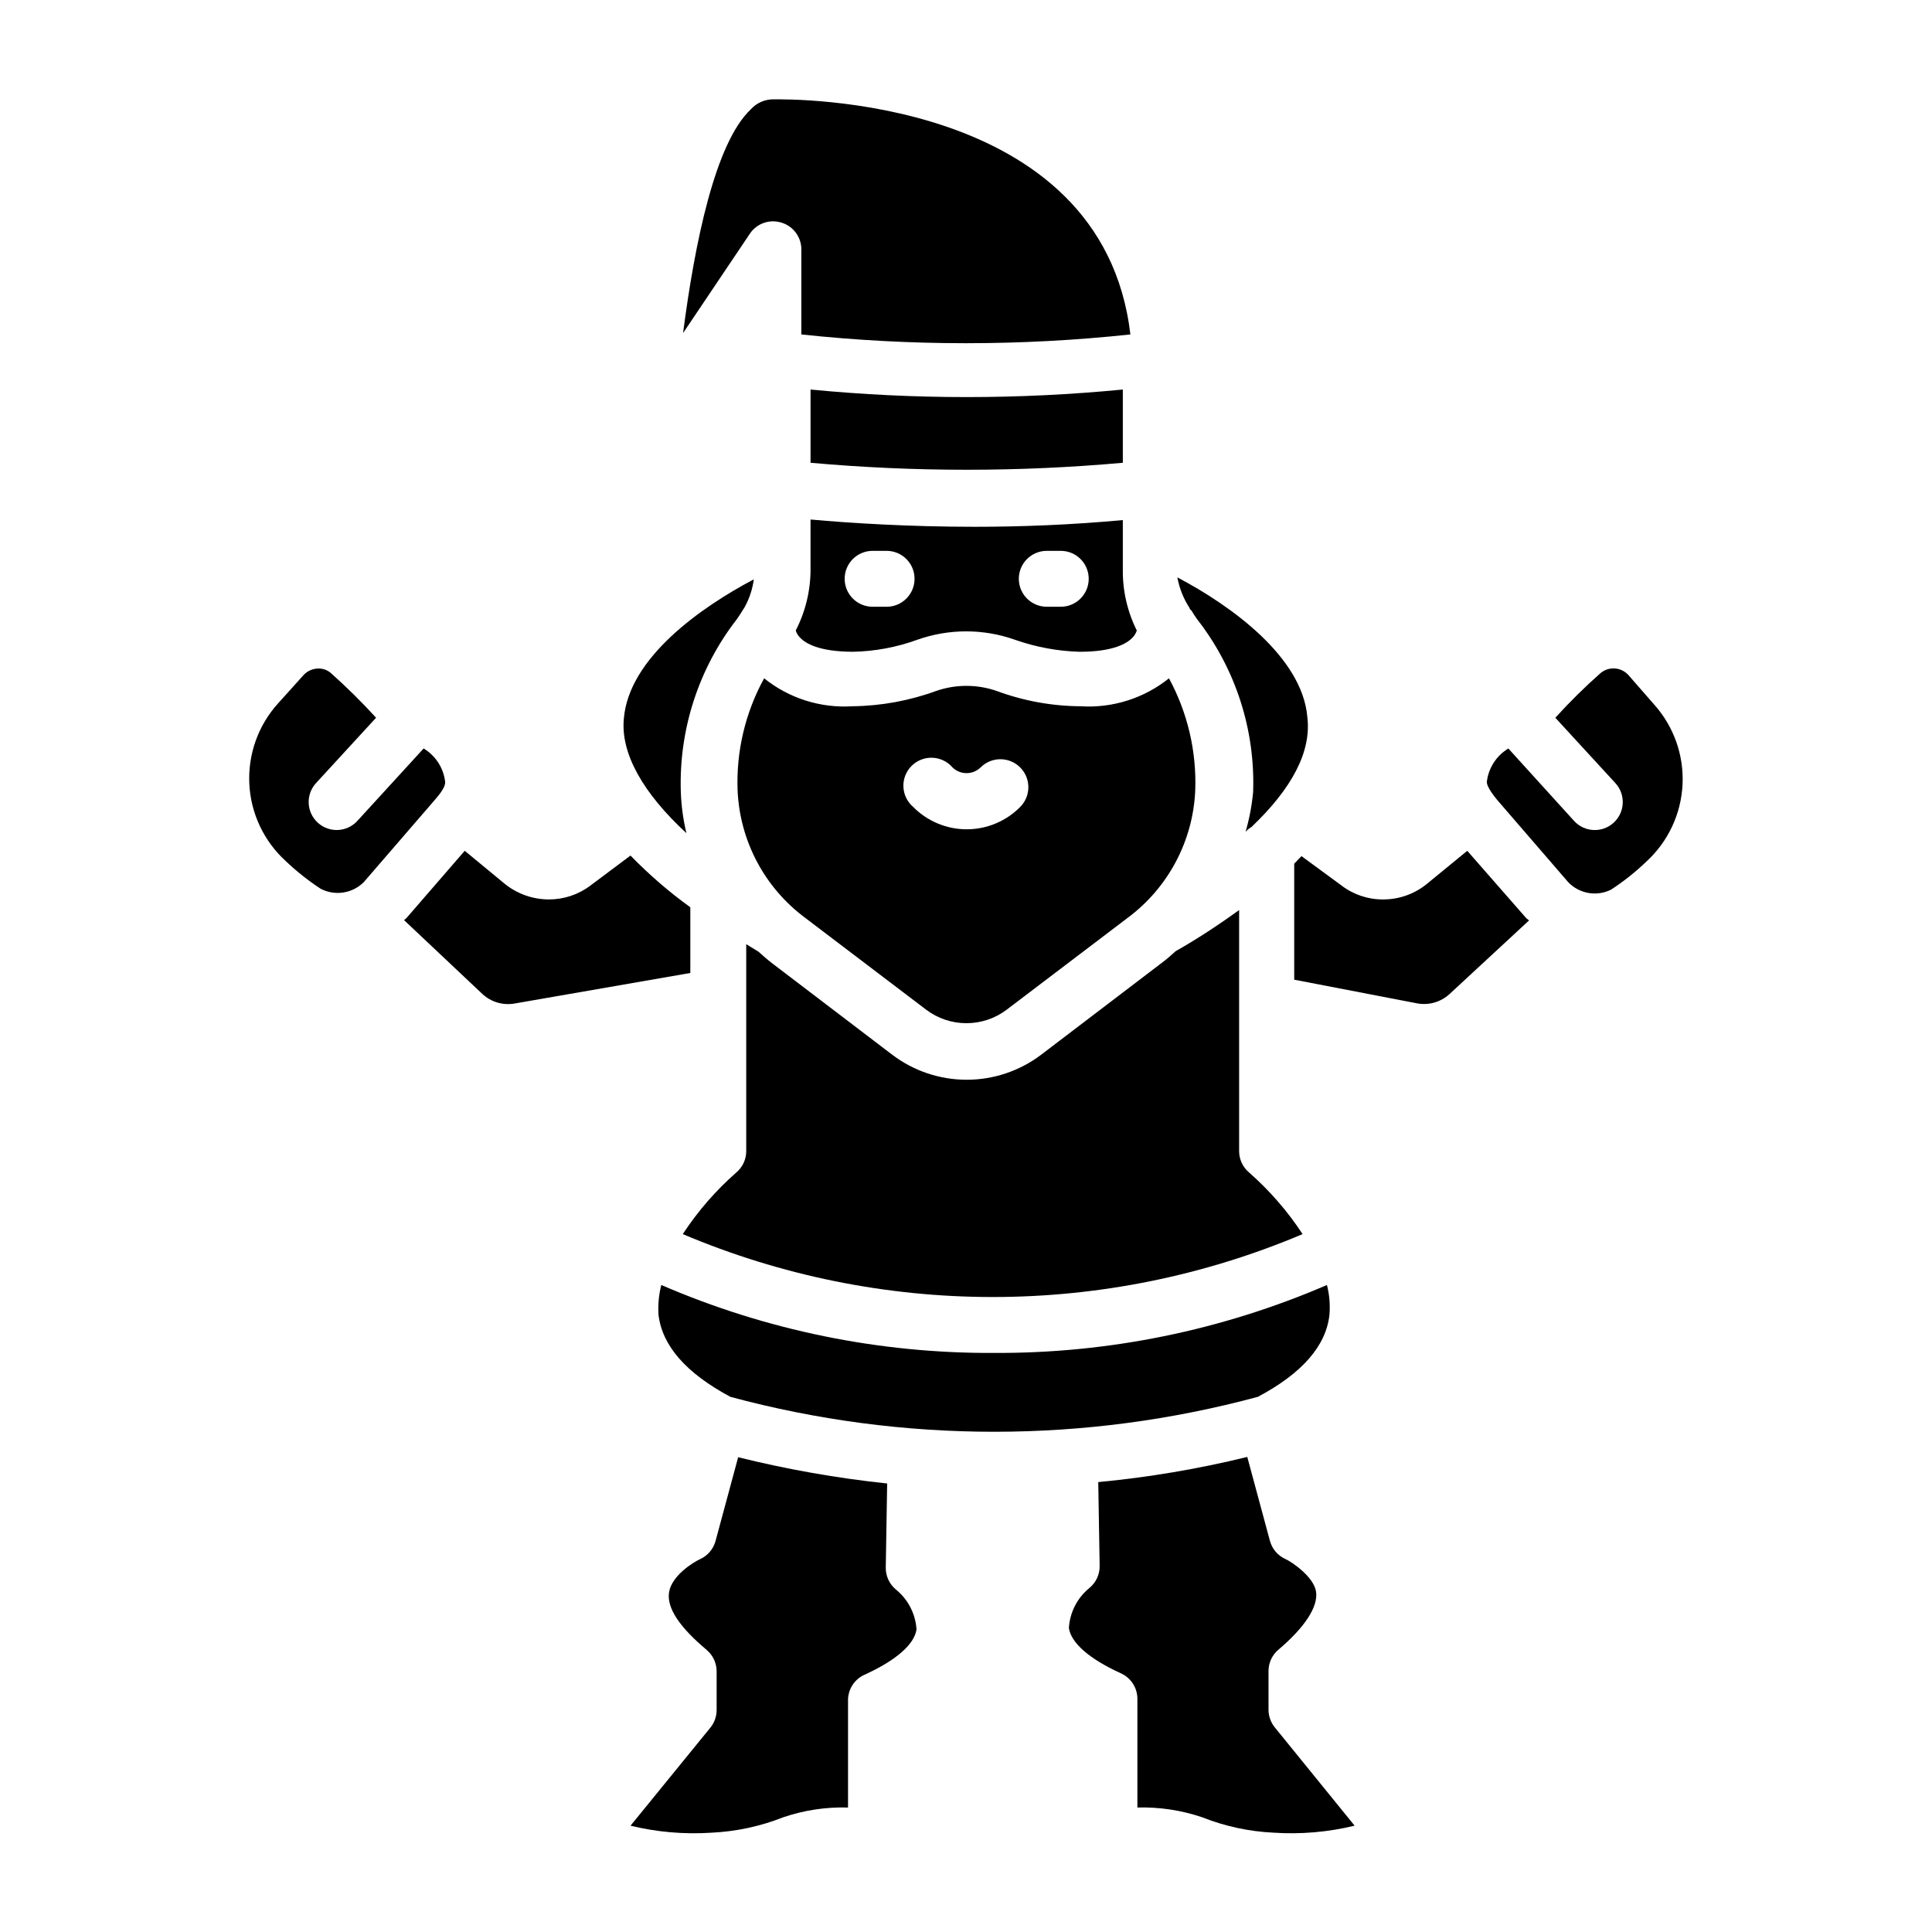 <?xml version="1.0" encoding="UTF-8"?>
<!-- Uploaded to: SVG Repo, www.svgrepo.com, Generator: SVG Repo Mixer Tools -->
<svg fill="#000000" width="800px" height="800px" version="1.1" viewBox="144 144 512 512" xmlns="http://www.w3.org/2000/svg">
 <g>
  <path d="m325.91 364.8c-0.859-3.57-1.355-7.219-1.484-10.891-0.547-16.523 4.691-32.719 14.82-45.785 0.594-0.816 1.039-1.555 1.555-2.371l0.52-0.816c1.273-2.293 2.102-4.809 2.445-7.41-14.004 7.41-33.191 20.82-34.453 37.043-0.816 9.117 5.039 19.562 16.598 30.23z"/>
  <path d="m351.1 203c3.242 0.977 5.406 4.027 5.262 7.406v22.227c28.984 3.094 58.219 3.094 87.203 0-7.481-63.715-90.832-62.309-94.391-62.309-2.367-0.074-4.644 0.902-6.223 2.668-9.41 8.891-14.816 35.266-17.93 59.273l17.781-26.449v-0.004c1.855-2.648 5.215-3.789 8.297-2.812z"/>
  <path d="m240.41 377.77 18.816-21.785c2.965-3.336 2.742-4.445 2.742-4.816-0.434-3.66-2.543-6.918-5.703-8.816l-17.559 19.188v0.004c-2.762 3.027-7.457 3.242-10.484 0.48-3.027-2.762-3.246-7.457-0.484-10.484l15.93-17.336c-3.797-4.152-7.801-8.109-12-11.855-0.906-0.777-2.066-1.199-3.262-1.184-1.523 0-2.977 0.648-4 1.777l-6.668 7.41c-5.273 5.801-8.027 13.457-7.668 21.289 0.359 7.832 3.812 15.203 9.594 20.496 2.883 2.746 6.004 5.227 9.336 7.41 3.785 1.953 8.398 1.234 11.41-1.777z"/>
  <path d="m459.27 305.16s0 0.371 0.445 0.594c0.477 0.816 0.996 1.609 1.555 2.371 10.16 13.047 15.406 29.258 14.82 45.785-0.332 3.562-1 7.086-2 10.52 0.449-0.496 0.973-0.922 1.555-1.258 10.668-10.148 15.93-19.93 14.816-29.117-1.332-16.004-20.375-29.637-34.453-37.043h0.004c0.531 2.906 1.641 5.676 3.258 8.148z"/>
  <path d="m441.56 294.87v-13.043c-13.559 1.258-26.895 1.777-39.121 1.777-17.559 0-32.895-0.965-43.641-1.926v13.188l0.004 0.004c0.004 5.644-1.34 11.207-3.926 16.223 0.23 0.73 0.637 1.391 1.184 1.926 1.332 1.406 4.891 3.703 14.004 3.703v0.004c5.816-0.117 11.574-1.195 17.039-3.188 8.367-2.961 17.492-2.961 25.859 0 5.527 1.953 11.328 3.027 17.188 3.188 9.039 0 12.594-2.297 13.93-3.703v-0.004c0.547-0.535 0.953-1.195 1.184-1.926-2.512-5.035-3.781-10.598-3.703-16.223zm-62.605 9.93h-3.703v-0.004c-4.094 0-7.41-3.316-7.41-7.41 0-4.09 3.316-7.406 7.41-7.406h3.703c4.094 0 7.41 3.316 7.41 7.406 0 4.094-3.316 7.41-7.41 7.41zm46.156 0h-3.703v-0.004c-4.09 0-7.41-3.316-7.41-7.41 0-4.09 3.32-7.406 7.41-7.406h3.703c4.094 0 7.41 3.316 7.41 7.406 0 4.094-3.316 7.41-7.41 7.41z"/>
  <path d="m453.79 323.76c-6.629 5.316-15.008 7.957-23.488 7.406-7.59-0.055-15.109-1.434-22.227-4.074-5.16-1.777-10.77-1.777-15.93 0-7.125 2.606-14.641 3.984-22.227 4.074-8.457 0.543-16.809-2.102-23.414-7.406-4.981 9.059-7.414 19.301-7.035 29.633 0.555 13.418 7.144 25.859 17.93 33.859l32.008 24.301h-0.004c3.082 2.34 6.84 3.606 10.707 3.606s7.625-1.266 10.707-3.606l32.008-24.301c10.781-8 17.371-20.441 17.93-33.859 0.363-10.32-2.043-20.555-6.965-29.633zm-39.414 34.082-0.004-0.004c-3.746 3.797-8.855 5.934-14.188 5.934-5.332 0-10.441-2.137-14.188-5.934-1.57-1.34-2.504-3.277-2.586-5.34-0.078-2.062 0.707-4.066 2.164-5.523 1.461-1.461 3.465-2.246 5.527-2.164 2.062 0.078 3.996 1.016 5.34 2.582 2.066 1.996 5.344 1.996 7.41 0 1.391-1.402 3.285-2.191 5.262-2.191 1.973 0 3.867 0.789 5.258 2.191 2.875 2.891 2.875 7.559 0 10.445z"/>
  <path d="m311.09 370.73-10.594 7.926c-3.172 2.414-7.051 3.715-11.039 3.703-4.262-0.004-8.391-1.469-11.707-4.148l-10.594-8.742-15.336 17.707c-0.23 0.242-0.477 0.465-0.742 0.668l20.746 19.559c2.324 2.172 5.543 3.106 8.668 2.519l46.453-8.074v-17.41c-5.672-4.102-10.98-8.688-15.855-13.707z"/>
  <path d="m441.56 266.64v-19.41c-27.52 2.668-55.234 2.668-82.758 0v19.41c27.531 2.469 55.227 2.469 82.758 0z"/>
  <path d="m575.59 322.95c-1.902-2.168-5.184-2.43-7.406-0.594-4.219 3.727-8.227 7.684-12.004 11.855l15.93 17.336c2.762 3.027 2.547 7.723-0.48 10.484-3.031 2.762-7.723 2.547-10.484-0.48l-17.414-19.191c-3.16 1.898-5.266 5.156-5.703 8.816 0 0.371 0 1.48 2.742 4.816l18.816 21.785c2.934 3.074 7.527 3.887 11.336 2 3.34-2.172 6.465-4.652 9.336-7.41 5.793-5.285 9.258-12.648 9.633-20.48 0.375-7.832-2.371-15.492-7.633-21.305z"/>
  <path d="m532.84 369.47-10.668 8.742c-3.277 2.691-7.391 4.156-11.633 4.148-3.988 0.023-7.871-1.277-11.039-3.703l-10.594-7.777-1.926 2v30.746l32.305 6.223h-0.004c3.188 0.684 6.504-0.23 8.891-2.445l21.043-19.484-0.742-0.594z"/>
  <path d="m339.62 530.18-6 22.227h-0.004c-0.59 2.144-2.113 3.914-4.148 4.812-1.926 0.891-7.41 4.371-8.148 8.668-0.742 4.297 2.965 9.484 9.93 15.336l-0.004 0.004c1.676 1.395 2.648 3.453 2.668 5.629v10.375c-0.012 1.703-0.617 3.352-1.703 4.668l-21.117 25.93c7.027 1.707 14.273 2.332 21.488 1.852 6.504-0.309 12.91-1.684 18.965-4.074 5.527-1.891 11.352-2.766 17.191-2.594v-28.227c-0.086-2.992 1.641-5.738 4.371-6.965 8.297-3.777 13.188-8 13.781-12.004h-0.004c-0.262-4.144-2.25-7.988-5.481-10.594-1.734-1.445-2.715-3.598-2.668-5.852l0.371-22.227v-0.004c-13.309-1.41-26.5-3.738-39.488-6.961z"/>
  <path d="m475.05 454.75c-1.691-1.41-2.672-3.5-2.668-5.703v-63.867c-5.039 3.629-10.668 7.41-16.816 10.891-1.184 1.039-2.371 2.148-3.703 3.113l-32.008 24.375c-5.668 4.273-12.574 6.586-19.672 6.586s-14.004-2.312-19.672-6.586l-32.008-24.375c-1.184-0.891-2.371-2-3.481-2.965l-3.262-2v54.828h0.004c0.004 2.203-0.977 4.293-2.668 5.703-5.43 4.773-10.191 10.254-14.152 16.301 25.984 11 53.914 16.672 82.129 16.672 28.215 0 56.145-5.672 82.129-16.672-3.961-6.047-8.723-11.527-14.152-16.301z"/>
  <path d="m480.54 552.33-6-22.227h-0.004c-12.98 3.184-26.18 5.41-39.488 6.668l0.371 22.227c0.031 2.266-0.98 4.422-2.742 5.852-3.203 2.621-5.164 6.465-5.41 10.594 0.594 4 5.484 8.223 13.781 12.004 2.656 1.195 4.367 3.832 4.371 6.742v28.82c5.84-0.16 11.66 0.719 17.191 2.594 6.027 2.391 12.414 3.769 18.891 4.074 7.215 0.48 14.461-0.145 21.488-1.852l-21.117-26.004c-1.09-1.316-1.691-2.965-1.703-4.668v-10.375c0.02-2.176 0.992-4.234 2.668-5.629 6.965-5.926 10.52-11.336 9.93-15.336-0.594-4-6.594-8-8.148-8.668h-0.004c-2.008-0.918-3.504-2.684-4.074-4.816z"/>
  <path d="m407.41 502.54c-30.316 0.16-60.336-5.973-88.164-18.004-0.648 2.562-0.898 5.211-0.742 7.852 0.965 8.297 7.41 15.559 19.043 21.781l-0.004 0.004c45.785 12.348 94.023 12.348 139.81 0 11.707-6.223 18.078-13.484 18.969-21.781v-0.004c0.215-2.637-0.008-5.289-0.668-7.852-27.855 12.027-57.898 18.156-88.242 18.004z"/>
 </g>
</svg>